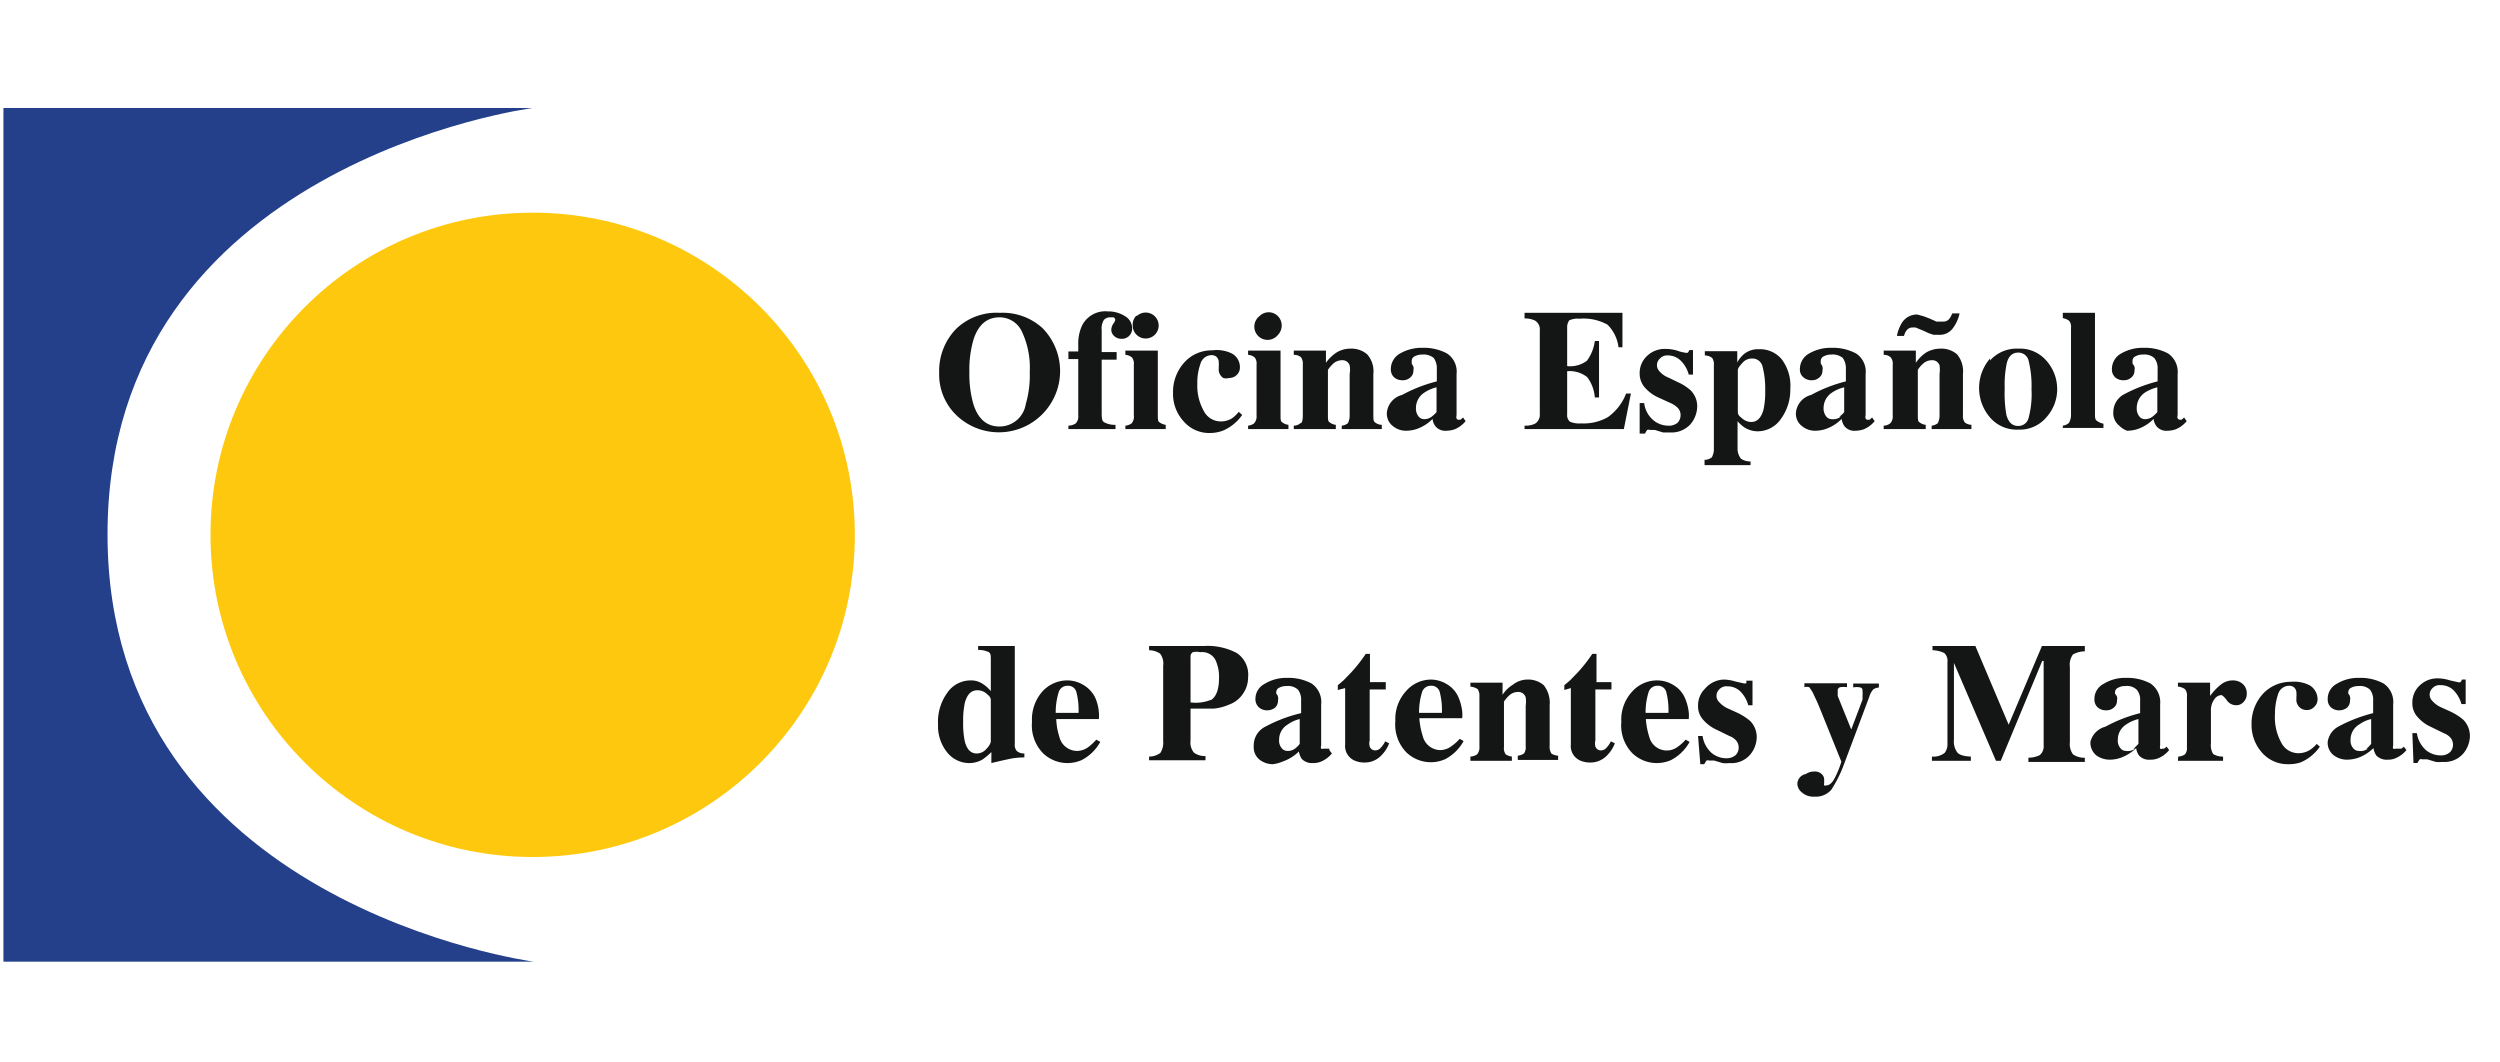 <?xml version="1.0" encoding="UTF-8" standalone="no"?>
<svg
   id="Capa_1"
   data-name="Capa 1"
   viewBox="0 0 718.786 372.075"
   version="1.1"
   sodipodi:docname="ES.svg"
   width="800"
   height="340"
   inkscape:version="1.1.2 (0a00cf5339, 2022-02-04)"
   xmlns:inkscape="http://www.inkscape.org/namespaces/inkscape"
   xmlns:sodipodi="http://sodipodi.sourceforge.net/DTD/sodipodi-0.dtd"
   xmlns="http://www.w3.org/2000/svg"
   xmlns:svg="http://www.w3.org/2000/svg"
   xmlns:rdf="http://www.w3.org/1999/02/22-rdf-syntax-ns#"
   xmlns:cc="http://creativecommons.org/ns#"
   xmlns:dc="http://purl.org/dc/elements/1.1/">
  <sodipodi:namedview
     pagecolor="#ffffff"
     bordercolor="#666666"
     borderopacity="1"
     objecttolerance="10"
     gridtolerance="10"
     guidetolerance="10"
     inkscape:pageopacity="0"
     inkscape:pageshadow="2"
     inkscape:window-width="1920"
     inkscape:window-height="1052"
     id="namedview73"
     showgrid="false"
     inkscape:zoom="1.0881924"
     inkscape:cx="-300.95781"
     inkscape:cy="246.73946"
     inkscape:window-x="1920"
     inkscape:window-y="0"
     inkscape:window-maximized="1"
     inkscape:current-layer="Capa_1"
     inkscape:pagecheckerboard="0" />
  <defs
     id="defs4">
    <style
       id="style2">.cls-1{fill:#141515;}.cls-2{fill:#fec80f;}.cls-3{fill:#24408b;}</style>
  </defs>
  <path
     class="cls-1"
     d="m 286.707,114.881 a 21.446,21.446 0 1 1 -30.527,30.131 19.758,19.758 0 0 1 -5.631,-14.424 21.141,21.141 0 0 1 5.927,-15.411 20.351,20.351 0 0 1 15.313,-5.631 20.647,20.647 0 0 1 14.917,5.335 z m -5.829,26.575 a 35.367,35.367 0 0 0 1.383,-11.163 29.637,29.637 0 0 0 -2.865,-14.424 8.595,8.595 0 0 0 -7.706,-4.742 q -6.718,0 -9.188,8.002 a 38.035,38.035 0 0 0 -1.383,11.163 38.529,38.529 0 0 0 1.383,11.163 c 1.679,5.335 4.742,7.903 9.188,7.903 a 9.286,9.286 0 0 0 9.188,-7.903 z"
     id="path6"
     inkscape:connector-curvature="0"
     style="fill:#141515;stroke-width:9.879" />
  <path
     class="cls-1"
     d="m 295.796,149.063 a 4.94,4.94 0 0 0 2.569,-0.79 3.458,3.458 0 0 0 0.889,-2.766 v -19.758 h -3.458 v -2.667 h 3.458 v -2.173 a 15.313,15.313 0 0 1 1.284,-6.817 9.089,9.089 0 0 1 9.089,-5.038 10.768,10.768 0 0 1 6.026,1.679 4.94,4.94 0 0 1 2.47,4.248 3.556,3.556 0 0 1 -3.853,3.655 3.556,3.556 0 0 1 -2.371,-0.889 3.063,3.063 0 0 1 -1.087,-2.272 4.347,4.347 0 0 1 0.692,-2.075 3.952,3.952 0 0 0 0.692,-1.284 0.988,0.988 0 0 0 -0.593,-0.988 h -1.087 a 2.964,2.964 0 0 0 -2.272,0.889 5.631,5.631 0 0 0 -0.79,3.556 v 7.706 h 5.236 v 2.667 h -5.236 v 18.178 c 0,2.075 0,3.26 0.889,3.754 a 7.607,7.607 0 0 0 3.952,0.889 v 1.482 h -16.498 z"
     id="path8"
     inkscape:connector-curvature="0"
     style="fill:#141515;stroke-width:9.879" />
  <path
     class="cls-1"
     d="m 315.751,149.063 a 4.544,4.544 0 0 0 2.173,-0.79 3.556,3.556 0 0 0 0.79,-2.766 v -17.782 a 3.556,3.556 0 0 0 -0.593,-2.47 3.754,3.754 0 0 0 -2.371,-0.988 v -1.482 h 11.361 v 22.623 c 0,1.284 0,2.173 0.593,2.47 a 4.446,4.446 0 0 0 2.173,0.889 v 1.482 h -14.127 z m 3.952,-38.331 a 4.544,4.544 0 1 1 -1.383,3.26 4.446,4.446 0 0 1 1.383,-3.556 z"
     id="path10"
     inkscape:connector-curvature="0"
     style="fill:#141515;stroke-width:9.879" />
  <path
     class="cls-1"
     d="m 353.193,123.871 a 5.434,5.434 0 0 1 2.667,4.742 3.556,3.556 0 0 1 -1.087,2.667 3.754,3.754 0 0 1 -2.766,1.087 3.458,3.458 0 0 1 -1.976,0 3.556,3.556 0 0 1 -1.581,-3.359 v -0.79 a 3.655,3.655 0 0 0 0,-1.087 2.667,2.667 0 0 0 -0.79,-2.173 2.667,2.667 0 0 0 -1.679,-0.593 4.149,4.149 0 0 0 -3.952,3.063 19.758,19.758 0 0 0 -1.087,7.014 17.98,17.98 0 0 0 2.173,9.286 6.718,6.718 0 0 0 5.927,3.853 7.508,7.508 0 0 0 4.05,-1.087 11.954,11.954 0 0 0 2.371,-2.272 l 1.185,1.087 a 15.609,15.609 0 0 1 -6.817,5.532 13.139,13.139 0 0 1 -4.446,0.79 11.756,11.756 0 0 1 -9.286,-4.149 14.127,14.127 0 0 1 -3.655,-9.879 15.313,15.313 0 0 1 3.853,-10.571 12.843,12.843 0 0 1 9.879,-4.347 11.954,11.954 0 0 1 7.014,1.186 z"
     id="path12"
     inkscape:connector-curvature="0"
     style="fill:#141515;stroke-width:9.879" />
  <path
     class="cls-1"
     d="m 358.726,149.063 a 4.149,4.149 0 0 0 2.075,-0.79 3.556,3.556 0 0 0 0.889,-2.766 v -17.782 a 3.556,3.556 0 0 0 -0.593,-2.47 3.754,3.754 0 0 0 -2.371,-0.988 v -1.482 h 11.361 v 22.623 c 0,1.284 0,2.173 0.593,2.47 a 4.05,4.05 0 0 0 2.173,0.889 v 1.482 h -14.127 z m 3.952,-38.331 a 4.544,4.544 0 0 1 6.52,0 4.742,4.742 0 0 1 0,6.52 4.643,4.643 0 1 1 -6.52,-6.52 z"
     id="path14"
     inkscape:connector-curvature="0"
     style="fill:#141515;stroke-width:9.879" />
  <path
     class="cls-1"
     d="m 412.666,138.295 a 51.569,51.569 0 0 1 12.151,-4.742 v -4.248 a 6.323,6.323 0 0 0 -1.087,-3.952 5.532,5.532 0 0 0 -4.05,-1.185 5.236,5.236 0 0 0 -2.569,0.593 1.778,1.778 0 0 0 -1.087,1.482 c 0,0 0,0 0,0.593 v 0.494 0 l 0.593,1.087 a 2.766,2.766 0 0 1 0,1.284 3.063,3.063 0 0 1 -1.186,2.569 3.853,3.853 0 0 1 -2.569,0.889 4.446,4.446 0 0 1 -2.964,-0.988 3.754,3.754 0 0 1 -1.185,-2.964 6.224,6.224 0 0 1 3.26,-5.434 15.115,15.115 0 0 1 7.903,-1.976 17.19,17.19 0 0 1 8.496,1.976 7.607,7.607 0 0 1 3.359,7.212 v 14.424 a 1.778,1.778 0 0 0 0,1.087 c 0,0 0,0.494 0.79,0.494 h 0.593 l 0.889,-0.79 0.889,1.284 a 9.879,9.879 0 0 1 -3.853,2.865 9.188,9.188 0 0 1 -2.865,0.494 4.446,4.446 0 0 1 -3.853,-1.581 4.841,4.841 0 0 1 -0.988,-2.569 14.325,14.325 0 0 1 -5.631,3.556 11.756,11.756 0 0 1 -3.655,0.593 7.113,7.113 0 0 1 -4.544,-1.581 5.434,5.434 0 0 1 -2.173,-4.841 7.113,7.113 0 0 1 5.335,-6.125 z m 10.373,7.607 a 11.46,11.46 0 0 0 1.679,-1.581 v -8.694 a 13.139,13.139 0 0 0 -4.149,1.778 6.421,6.421 0 0 0 -3.063,5.434 4.446,4.446 0 0 0 0.889,2.964 2.47,2.47 0 0 0 1.976,0.988 4.347,4.347 0 0 0 2.667,-0.889 z"
     id="path16"
     inkscape:connector-curvature="0"
     style="fill:#141515;stroke-width:9.879" />
  <path
     class="cls-1"
     d="m 455.541,150.248 v -1.185 a 7.607,7.607 0 0 0 3.655,-0.692 3.655,3.655 0 0 0 1.679,-3.458 v -29.242 a 3.556,3.556 0 0 0 -1.778,-3.458 8.101,8.101 0 0 0 -3.556,-0.692 v -1.976 h 34.281 v 12.053 h -1.383 a 13.436,13.436 0 0 0 -3.853,-7.903 17.288,17.288 0 0 0 -9.879,-2.075 6.619,6.619 0 0 0 -3.556,0.593 c 0,0 -0.692,1.087 -0.692,2.173 v 13.831 a 9.879,9.879 0 0 0 6.915,-1.877 14.819,14.819 0 0 0 2.766,-6.915 h 1.482 v 19.758 h -1.482 a 13.337,13.337 0 0 0 -2.667,-7.113 9.879,9.879 0 0 0 -7.014,-2.075 v 15.115 a 2.964,2.964 0 0 0 0.988,2.569 8.496,8.496 0 0 0 3.952,0.593 17.19,17.19 0 0 0 9.286,-2.173 18.079,18.079 0 0 0 6.421,-8.298 h 1.679 l -2.47,12.448 z"
     id="path18"
     inkscape:connector-curvature="0"
     style="fill:#141515;stroke-width:9.879" />
  <path
     class="cls-1"
     d="m 495.848,141.16 h 1.581 a 9.286,9.286 0 0 0 3.26,6.026 8.2,8.2 0 0 0 5.038,1.877 4.742,4.742 0 0 0 3.359,-0.988 3.754,3.754 0 0 0 1.087,-2.766 3.556,3.556 0 0 0 -1.186,-2.667 8.2,8.2 0 0 0 -2.075,-1.383 l -4.544,-2.075 a 13.732,13.732 0 0 1 -4.94,-3.754 7.409,7.409 0 0 1 -1.581,-4.742 8.101,8.101 0 0 1 2.47,-5.927 8.891,8.891 0 0 1 6.718,-2.569 14.226,14.226 0 0 1 3.952,0.593 12.349,12.349 0 0 0 2.667,0.692 1.581,1.581 0 0 0 1.087,0 3.556,3.556 0 0 0 0.494,-0.889 h 1.284 v 8.595 h -1.482 a 10.571,10.571 0 0 0 -2.766,-4.841 6.421,6.421 0 0 0 -4.446,-1.877 3.458,3.458 0 0 0 -2.964,1.186 3.063,3.063 0 0 0 0,4.446 7.805,7.805 0 0 0 3.161,2.173 l 3.26,1.581 a 17.288,17.288 0 0 1 4.446,2.865 7.903,7.903 0 0 1 2.272,5.73 9.879,9.879 0 0 1 -2.371,6.125 8.99,8.99 0 0 1 -7.212,2.865 h -2.371 l -2.964,-0.889 h -1.087 -0.593 v 0 a 1.185,1.185 0 0 0 -0.889,0 5.927,5.927 0 0 0 -0.79,1.284 h -1.877 z"
     id="path20"
     inkscape:connector-curvature="0"
     style="fill:#141515;stroke-width:9.879" />
  <path
     class="cls-1"
     d="m 518.57,161.017 a 3.952,3.952 0 0 0 2.569,-0.889 c 0,0 0.692,-1.284 0.692,-2.569 v -29.637 a 3.853,3.853 0 0 0 -0.593,-2.569 4.544,4.544 0 0 0 -2.569,-0.889 v -1.482 h 11.361 v 3.952 a 9.879,9.879 0 0 1 2.371,-2.964 7.903,7.903 0 0 1 5.335,-1.679 9.879,9.879 0 0 1 7.805,3.458 15.411,15.411 0 0 1 3.063,10.472 17.288,17.288 0 0 1 -3.359,10.571 9.879,9.879 0 0 1 -8.101,4.248 8.792,8.792 0 0 1 -4.643,-1.383 11.855,11.855 0 0 1 -2.371,-2.173 v 9.879 a 5.631,5.631 0 0 0 1.186,3.26 5.927,5.927 0 0 0 3.359,0.988 v 1.284 h -16.103 z m 20.647,-17.585 a 28.847,28.847 0 0 0 0.593,-6.718 30.428,30.428 0 0 0 -0.889,-8.2 3.655,3.655 0 0 0 -3.754,-2.964 4.347,4.347 0 0 0 -3.458,1.679 q -1.482,1.581 -1.482,2.371 v 14.522 c 0,0.593 0,1.284 1.383,2.272 a 4.841,4.841 0 0 0 3.26,1.383 c 2.173,0 3.556,-1.482 4.347,-4.347 z"
     id="path22"
     inkscape:connector-curvature="0"
     style="fill:#141515;stroke-width:9.879" />
  <path
     class="cls-1"
     d="m 555.913,138.295 a 51.569,51.569 0 0 1 12.151,-4.742 v -4.248 a 6.323,6.323 0 0 0 -1.087,-3.952 5.532,5.532 0 0 0 -4.05,-1.185 5.236,5.236 0 0 0 -2.569,0.593 1.778,1.778 0 0 0 -1.087,1.482 1.383,1.383 0 0 0 0,0.593 c 0,0 0,0 0,0.494 v 0 a 3.853,3.853 0 0 1 0.593,1.087 2.766,2.766 0 0 1 0,1.284 3.063,3.063 0 0 1 -1.186,2.569 3.853,3.853 0 0 1 -2.569,0.889 4.248,4.248 0 0 1 -2.865,-0.988 3.458,3.458 0 0 1 -1.284,-2.964 6.224,6.224 0 0 1 3.26,-5.434 15.115,15.115 0 0 1 7.903,-1.976 17.19,17.19 0 0 1 8.496,1.976 7.607,7.607 0 0 1 3.359,7.212 v 14.424 a 1.778,1.778 0 0 0 0,1.087 c 0,0 0,0.494 0.79,0.494 h 0.593 l 0.889,-0.79 0.889,1.284 a 9.879,9.879 0 0 1 -3.853,2.865 9.188,9.188 0 0 1 -2.865,0.494 4.446,4.446 0 0 1 -3.853,-1.581 5.73,5.73 0 0 1 -0.988,-2.569 14.325,14.325 0 0 1 -5.631,3.556 11.756,11.756 0 0 1 -3.655,0.593 7.113,7.113 0 0 1 -4.544,-1.581 5.434,5.434 0 0 1 -2.173,-4.841 7.113,7.113 0 0 1 5.335,-6.125 z m 9.879,7.607 a 8.002,8.002 0 0 0 1.679,-1.581 v -8.694 a 13.139,13.139 0 0 0 -4.149,1.778 6.421,6.421 0 0 0 -3.063,5.434 4.446,4.446 0 0 0 0.889,2.964 2.47,2.47 0 0 0 1.976,0.988 4.347,4.347 0 0 0 3.161,-0.889 z"
     id="path24"
     inkscape:connector-curvature="0"
     style="fill:#141515;stroke-width:9.879" />
  <path
     class="cls-1"
     d="m 581.302,149.063 a 3.754,3.754 0 0 0 2.371,-0.889 3.556,3.556 0 0 0 0.79,-2.667 v -17.782 a 3.458,3.458 0 0 0 -0.692,-2.569 3.458,3.458 0 0 0 -2.47,-0.889 v -1.482 h 11.262 v 4.248 a 13.534,13.534 0 0 1 3.556,-3.556 9.879,9.879 0 0 1 4.94,-1.383 8.397,8.397 0 0 1 5.927,1.976 9.286,9.286 0 0 1 2.075,6.915 v 14.424 a 3.655,3.655 0 0 0 0.692,2.569 4.05,4.05 0 0 0 2.272,0.79 v 1.482 h -13.93 v -1.185 a 4.05,4.05 0 0 0 2.173,-0.889 c 0,0 0.593,-1.186 0.593,-2.47 v -14.72 a 10.966,10.966 0 0 0 0,-3.063 2.667,2.667 0 0 0 -2.766,-1.778 4.544,4.544 0 0 0 -2.865,1.087 9.879,9.879 0 0 0 -1.976,2.272 v 15.905 c 0,1.284 0,2.173 0.593,2.47 a 4.05,4.05 0 0 0 2.173,0.889 v 1.482 h -14.72 z m -206.573,0 a 3.754,3.754 0 0 0 2.371,-0.889 c 0.593,0 0.79,-1.383 0.79,-2.667 v -17.782 a 4.05,4.05 0 0 0 -0.593,-2.569 3.655,3.655 0 0 0 -2.569,-0.889 v -1.482 h 11.262 v 4.248 a 13.93,13.93 0 0 1 3.655,-3.556 9.188,9.188 0 0 1 4.841,-1.383 8.397,8.397 0 0 1 5.927,1.976 8.891,8.891 0 0 1 2.173,6.915 v 14.424 c 0,1.383 0,2.173 0.692,2.569 a 3.754,3.754 0 0 0 2.272,0.79 v 1.482 h -14.028 v -1.185 a 4.05,4.05 0 0 0 2.173,-0.889 c 0,0 0.593,-1.186 0.593,-2.47 v -14.72 a 8.2,8.2 0 0 0 0,-3.063 2.667,2.667 0 0 0 -2.766,-1.778 4.742,4.742 0 0 0 -2.865,1.087 13.534,13.534 0 0 0 -1.976,2.272 v 15.905 c 0,1.284 0,2.173 0.593,2.47 a 4.05,4.05 0 0 0 2.173,0.889 v 1.482 h -14.72 z m 220.502,-38.331 2.075,0.79 2.47,1.087 h 1.185 1.185 a 2.569,2.569 0 0 0 2.075,-0.889 6.619,6.619 0 0 0 1.087,-1.976 h 2.569 a 13.337,13.337 0 0 1 -2.371,5.236 5.73,5.73 0 0 1 -4.841,2.272 h -1.877 l -1.778,-0.593 -1.679,-0.79 -2.865,-1.185 h -0.988 a 2.569,2.569 0 0 0 -2.272,1.185 5.038,5.038 0 0 0 -0.79,1.778 h -2.47 a 12.942,12.942 0 0 1 1.581,-4.347 6.224,6.224 0 0 1 5.532,-3.161 z"
     id="path26"
     inkscape:connector-curvature="0"
     style="fill:#141515;stroke-width:9.879" />
  <path
     class="cls-1"
     d="m 618.547,126.242 a 12.448,12.448 0 0 1 9.879,-4.149 12.151,12.151 0 0 1 9.879,4.248 14.917,14.917 0 0 1 3.754,9.879 14.621,14.621 0 0 1 -3.754,9.879 12.151,12.151 0 0 1 -9.879,4.347 12.25,12.25 0 0 1 -9.879,-4.248 15.807,15.807 0 0 1 0,-20.647 z m 5.73,19.067 c 0.692,2.569 2.075,3.853 4.05,3.853 a 3.655,3.655 0 0 0 3.754,-2.964 31.91,31.91 0 0 0 0.988,-9.879 36.454,36.454 0 0 0 -0.988,-9.879 3.655,3.655 0 0 0 -3.655,-2.964 c -2.075,0 -3.458,1.284 -4.05,3.853 a 36.849,36.849 0 0 0 -0.692,8.792 43.172,43.172 0 0 0 0.593,9.188 z"
     id="path28"
     inkscape:connector-curvature="0"
     style="fill:#141515;stroke-width:9.879" />
  <path
     class="cls-1"
     d="m 644.035,149.063 a 4.05,4.05 0 0 0 2.173,-0.988 c 0,0 0.692,-1.284 0.692,-2.569 v -30.625 a 3.556,3.556 0 0 0 -0.593,-2.47 4.446,4.446 0 0 0 -2.272,-0.988 v -1.877 h 11.262 v 35.268 c 0,1.284 0,2.173 0.692,2.569 a 5.434,5.434 0 0 0 2.272,0.988 v 1.482 H 644.035 Z"
     id="path30"
     inkscape:connector-curvature="0"
     style="fill:#141515;stroke-width:9.879" />
  <path
     class="cls-1"
     d="m 665.077,138.295 a 51.569,51.569 0 0 1 12.151,-4.742 v -4.248 a 5.73,5.73 0 0 0 -1.185,-3.952 5.236,5.236 0 0 0 -3.952,-1.185 4.94,4.94 0 0 0 -2.569,0.593 1.778,1.778 0 0 0 -1.087,1.482 c 0,0 0,0 0,0.593 v 0.494 0 a 4.05,4.05 0 0 1 0.692,1.087 2.766,2.766 0 0 1 0,1.284 3.063,3.063 0 0 1 -1.186,2.569 3.853,3.853 0 0 1 -2.569,0.889 4.347,4.347 0 0 1 -2.964,-0.988 3.754,3.754 0 0 1 -1.185,-2.964 6.224,6.224 0 0 1 3.26,-5.434 15.115,15.115 0 0 1 7.903,-1.976 17.19,17.19 0 0 1 8.496,1.976 7.805,7.805 0 0 1 3.359,7.212 v 14.424 a 1.778,1.778 0 0 0 0,1.087 0.988,0.988 0 0 0 0.79,0.494 h 0.593 l 0.889,-0.79 0.889,1.284 a 9.879,9.879 0 0 1 -3.853,2.865 9.188,9.188 0 0 1 -2.865,0.494 4.446,4.446 0 0 1 -3.853,-1.581 4.841,4.841 0 0 1 -0.988,-2.569 14.325,14.325 0 0 1 -5.631,3.556 11.756,11.756 0 0 1 -3.655,0.593 7.508,7.508 0 0 1 -2.766,-1.778 5.631,5.631 0 0 1 -2.075,-4.841 7.113,7.113 0 0 1 3.359,-5.927 z m 10.373,7.607 a 11.46,11.46 0 0 0 1.679,-1.581 v -8.694 a 14.819,14.819 0 0 0 -4.248,1.778 6.52,6.52 0 0 0 -2.964,5.434 4.446,4.446 0 0 0 0.889,2.964 2.47,2.47 0 0 0 1.976,0.988 4.347,4.347 0 0 0 2.667,-0.889 z"
     id="path32"
     inkscape:connector-curvature="0"
     style="fill:#141515;stroke-width:9.879" />
  <path
     class="cls-1"
     d="m 253.513,242.421 a 9.879,9.879 0 0 1 8.101,-4.149 7.311,7.311 0 0 1 4.149,1.185 12.448,12.448 0 0 1 2.865,2.569 v -10.966 c 0,-1.482 0,-2.371 -0.889,-2.766 a 8.101,8.101 0 0 0 -3.556,-0.692 v -1.383 h 12.843 v 34.281 a 3.26,3.26 0 0 0 0.692,2.47 3.754,3.754 0 0 0 2.667,0.889 v 1.383 c -3.359,0 -5.434,0.593 -6.421,0.79 -0.988,0.198 -2.667,0.593 -5.137,1.185 v -3.853 a 21.043,21.043 0 0 1 -3.063,2.569 8.99,8.99 0 0 1 -4.742,1.284 9.879,9.879 0 0 1 -7.607,-3.655 14.621,14.621 0 0 1 -3.26,-9.879 17.288,17.288 0 0 1 3.359,-11.262 z m 13.633,19.758 a 5.631,5.631 0 0 0 1.482,-2.371 v -14.522 c 0,-0.494 0,-1.185 -1.284,-2.173 a 4.742,4.742 0 0 0 -3.458,-1.383 c -2.173,0 -3.556,1.482 -4.347,4.347 a 29.637,29.637 0 0 0 -0.593,6.718 30.23,30.23 0 0 0 0.593,6.915 q 1.087,4.149 4.149,4.149 a 4.446,4.446 0 0 0 3.458,-1.679 z"
     id="path34"
     inkscape:connector-curvature="0"
     style="fill:#141515;stroke-width:9.879" />
  <path
     class="cls-1"
     d="m 286.707,242.124 a 11.855,11.855 0 0 1 8.792,-3.853 10.867,10.867 0 0 1 5.532,1.581 10.472,10.472 0 0 1 4.05,4.248 15.016,15.016 0 0 1 1.383,5.335 12.349,12.349 0 0 1 0,2.371 h -14.917 a 22.623,22.623 0 0 0 1.087,6.224 6.421,6.421 0 0 0 6.224,4.94 6.817,6.817 0 0 0 3.952,-1.383 19.758,19.758 0 0 0 2.766,-2.569 l 1.383,0.79 a 15.708,15.708 0 0 1 -6.421,6.323 12.349,12.349 0 0 1 -13.633,-2.371 13.93,13.93 0 0 1 -3.853,-10.966 14.819,14.819 0 0 1 3.655,-10.669 z m 12.645,7.508 a 25.093,25.093 0 0 0 -0.79,-7.409 2.964,2.964 0 0 0 -3.063,-2.075 3.161,3.161 0 0 0 -3.161,2.47 23.611,23.611 0 0 0 -0.988,7.014 z"
     id="path36"
     inkscape:connector-curvature="0"
     style="fill:#141515;stroke-width:9.879" />
  <path
     class="cls-1"
     d="m 324.05,264.945 a 6.52,6.52 0 0 0 3.952,-1.284 6.619,6.619 0 0 0 0.988,-4.149 v -26.377 a 5.73,5.73 0 0 0 -1.087,-4.248 7.014,7.014 0 0 0 -3.853,-1.185 v -1.482 h 19.165 a 21.833,21.833 0 0 1 11.559,2.47 9.089,9.089 0 0 1 3.952,8.496 9.879,9.879 0 0 1 -1.581,5.434 9.879,9.879 0 0 1 -5.137,4.149 17.782,17.782 0 0 1 -5.335,1.383 h -8.101 v 11.163 a 5.631,5.631 0 0 0 1.185,4.248 6.323,6.323 0 0 0 4.05,1.186 v 1.482 h -19.758 z m 21.635,-19.758 c 1.877,-1.185 2.865,-3.754 2.865,-7.805 a 13.831,13.831 0 0 0 -1.383,-6.52 5.335,5.335 0 0 0 -5.236,-2.47 5.532,5.532 0 0 0 -2.569,0 1.778,1.778 0 0 0 -0.79,1.679 v 15.905 a 14.325,14.325 0 0 0 7.113,-0.889 z"
     id="path38"
     inkscape:connector-curvature="0"
     style="fill:#141515;stroke-width:9.879" />
  <path
     class="cls-1"
     d="m 364.752,254.473 a 51.569,51.569 0 0 1 12.546,-4.742 v -4.347 a 5.829,5.829 0 0 0 -1.087,-3.853 5.038,5.038 0 0 0 -3.952,-1.284 5.335,5.335 0 0 0 -2.667,0.593 1.679,1.679 0 0 0 -0.988,1.482 1.284,1.284 0 0 0 0,0.593 c 0,0 0,0 0,0 v 0 a 2.371,2.371 0 0 1 0.593,1.087 2.766,2.766 0 0 1 0,1.284 3.26,3.26 0 0 1 -1.087,2.569 4.347,4.347 0 0 1 -2.667,0.889 4.248,4.248 0 0 1 -2.865,-0.988 3.754,3.754 0 0 1 -1.284,-2.865 5.927,5.927 0 0 1 3.26,-5.434 14.522,14.522 0 0 1 7.903,-2.075 16.893,16.893 0 0 1 8.496,1.976 7.805,7.805 0 0 1 3.359,7.311 v 14.424 a 1.482,1.482 0 0 0 0,1.087 0.79,0.79 0 0 0 0.692,0 h 2.173 v 0.494 l 0.889,1.186 a 9.879,9.879 0 0 1 -3.853,2.865 7.014,7.014 0 0 1 -2.865,0.494 4.94,4.94 0 0 1 -3.853,-1.482 7.014,7.014 0 0 1 -0.988,-2.569 14.917,14.917 0 0 1 -5.532,3.458 12.942,12.942 0 0 1 -3.556,0.988 7.607,7.607 0 0 1 -4.544,-1.482 5.532,5.532 0 0 1 -2.173,-4.841 7.311,7.311 0 0 1 4.05,-6.817 z m 10.373,7.706 a 8.891,8.891 0 0 0 1.679,-1.679 v -8.694 a 11.361,11.361 0 0 0 -4.149,1.877 6.125,6.125 0 0 0 -3.063,5.335 4.05,4.05 0 0 0 0.889,2.964 2.569,2.569 0 0 0 1.976,0.988 4.248,4.248 0 0 0 2.667,-0.79 z"
     id="path40"
     inkscape:connector-curvature="0"
     style="fill:#141515;stroke-width:9.879" />
  <path
     class="cls-1"
     d="m 390.141,241.63 v -1.679 l 1.976,-1.679 2.865,-2.964 a 51.668,51.668 0 0 0 4.94,-6.323 h 1.482 v 9.879 h 5.532 v 2.569 h -5.631 v 17.881 a 4.05,4.05 0 0 0 0,2.075 1.976,1.976 0 0 0 1.877,1.383 2.47,2.47 0 0 0 1.976,-0.889 8.99,8.99 0 0 0 1.581,-2.272 l 1.383,0.692 a 11.756,11.756 0 0 1 -2.47,3.952 8.002,8.002 0 0 1 -6.224,2.766 8.298,8.298 0 0 1 -3.655,-0.79 5.532,5.532 0 0 1 -3.063,-5.532 v -19.758 z"
     id="path42"
     inkscape:connector-curvature="0"
     style="fill:#141515;stroke-width:9.879" />
  <path
     class="cls-1"
     d="m 413.95,242.124 a 11.657,11.657 0 0 1 8.792,-4.149 10.867,10.867 0 0 1 5.532,1.581 9.879,9.879 0 0 1 3.952,4.248 17.19,17.19 0 0 1 1.482,5.335 12.349,12.349 0 0 1 0,2.371 h -15.016 a 26.772,26.772 0 0 0 1.185,6.224 6.421,6.421 0 0 0 6.125,4.94 6.619,6.619 0 0 0 3.952,-1.383 15.313,15.313 0 0 0 2.865,-2.569 l 1.383,0.79 a 15.708,15.708 0 0 1 -6.421,6.323 12.349,12.349 0 0 1 -13.633,-2.371 13.93,13.93 0 0 1 -3.853,-10.966 14.424,14.424 0 0 1 3.655,-10.373 z m 12.645,7.508 a 25.093,25.093 0 0 0 -0.79,-7.409 2.964,2.964 0 0 0 -3.063,-2.075 3.161,3.161 0 0 0 -3.161,2.47 23.611,23.611 0 0 0 -0.988,7.014 z"
     id="path44"
     inkscape:connector-curvature="0"
     style="fill:#141515;stroke-width:9.879" />
  <path
     class="cls-1"
     d="m 436.573,264.945 a 4.446,4.446 0 0 0 2.371,-0.79 3.853,3.853 0 0 0 0.79,-2.766 v -17.486 a 4.248,4.248 0 0 0 -0.593,-2.569 5.434,5.434 0 0 0 -2.569,-0.889 v -1.383 h 11.262 v 4.248 a 11.46,11.46 0 0 1 3.655,-3.557 8.298,8.298 0 0 1 4.841,-1.778 8.397,8.397 0 0 1 5.927,1.976 9.879,9.879 0 0 1 2.075,7.014 v 14.325 a 3.952,3.952 0 0 0 0.692,2.667 5.631,5.631 0 0 0 2.272,0.692 v 1.482 h -14.127 v -1.482 a 5.236,5.236 0 0 0 2.173,-0.79 3.754,3.754 0 0 0 0.593,-2.569 v -14.127 a 9.879,9.879 0 0 0 0,-2.964 2.667,2.667 0 0 0 -2.766,-1.877 4.544,4.544 0 0 0 -2.865,1.087 12.942,12.942 0 0 0 -1.976,2.272 v 15.905 a 3.754,3.754 0 0 0 0.593,2.569 5.236,5.236 0 0 0 2.173,0.79 v 1.482 h -14.522 z"
     id="path46"
     inkscape:connector-curvature="0"
     style="fill:#141515;stroke-width:9.879" />
  <path
     class="cls-1"
     d="m 469.471,241.63 v -1.679 l 1.976,-1.679 2.865,-2.964 a 51.668,51.668 0 0 0 4.94,-6.323 h 1.482 v 9.879 h 5.236 v 2.569 h -5.631 v 17.881 a 4.05,4.05 0 0 0 0,2.075 1.976,1.976 0 0 0 1.877,1.383 2.47,2.47 0 0 0 1.976,-0.889 8.99,8.99 0 0 0 1.581,-2.272 l 1.383,0.692 a 11.756,11.756 0 0 1 -2.47,3.952 8.002,8.002 0 0 1 -6.224,2.766 8.298,8.298 0 0 1 -3.655,-0.79 5.532,5.532 0 0 1 -3.063,-5.532 v -19.758 z"
     id="path48"
     inkscape:connector-curvature="0"
     style="fill:#141515;stroke-width:9.879" />
  <path
     class="cls-1"
     d="m 493.279,242.124 a 11.657,11.657 0 0 1 8.792,-3.853 10.867,10.867 0 0 1 5.532,1.581 9.879,9.879 0 0 1 3.952,4.248 17.19,17.19 0 0 1 1.482,5.335 12.349,12.349 0 0 1 0,2.371 h -15.016 a 26.772,26.772 0 0 0 1.186,6.224 6.323,6.323 0 0 0 9.879,3.557 15.313,15.313 0 0 0 2.865,-2.569 l 1.383,0.79 a 15.708,15.708 0 0 1 -6.421,6.323 12.349,12.349 0 0 1 -13.633,-2.371 13.93,13.93 0 0 1 -3.853,-10.966 14.424,14.424 0 0 1 3.853,-10.669 z m 12.645,7.508 a 25.093,25.093 0 0 0 -0.79,-7.409 2.964,2.964 0 0 0 -3.063,-2.075 3.161,3.161 0 0 0 -3.161,2.47 23.611,23.611 0 0 0 -0.988,7.014 z"
     id="path50"
     inkscape:connector-curvature="0"
     style="fill:#141515;stroke-width:9.879" />
  <path
     class="cls-1"
     d="m 516.298,257.733 h 1.581 a 9.879,9.879 0 0 0 3.26,6.026 8.2,8.2 0 0 0 4.94,1.778 4.94,4.94 0 0 0 3.359,-1.087 3.655,3.655 0 0 0 1.087,-2.667 3.754,3.754 0 0 0 -1.185,-2.766 6.224,6.224 0 0 0 -2.075,-1.284 l -4.446,-2.173 a 13.732,13.732 0 0 1 -4.94,-3.754 7.014,7.014 0 0 1 -1.581,-4.742 8.101,8.101 0 0 1 2.47,-5.927 8.891,8.891 0 0 1 6.718,-3.161 15.115,15.115 0 0 1 3.952,0.692 l 2.667,0.593 a 1.778,1.778 0 0 0 1.087,0 3.556,3.556 0 0 0 0,-0.889 h 2.173 v 8.595 h -1.482 a 11.163,11.163 0 0 0 -2.766,-4.841 6.421,6.421 0 0 0 -4.544,-1.778 3.359,3.359 0 0 0 -2.865,1.087 3.063,3.063 0 0 0 0,4.446 8.891,8.891 0 0 0 3.161,2.272 l 3.26,1.482 a 20.351,20.351 0 0 1 4.446,2.865 8.101,8.101 0 0 1 2.272,5.73 9.879,9.879 0 0 1 -2.371,6.125 8.694,8.694 0 0 1 -7.212,2.865 9.879,9.879 0 0 1 -2.371,0 l -2.964,-0.889 h -1.087 -0.692 v 0 a 1.185,1.185 0 0 0 -0.889,0 10.373,10.373 0 0 0 -0.79,1.284 h -1.383 z"
     id="path52"
     inkscape:connector-curvature="0"
     style="fill:#141515;stroke-width:9.879" />
  <path
     class="cls-1"
     d="m 554.036,271.07 a 4.841,4.841 0 0 1 2.964,-0.889 3.359,3.359 0 0 1 2.47,0.79 2.569,2.569 0 0 1 0.988,1.976 v 1.383 a 1.087,1.087 0 0 0 0,0.692 0.988,0.988 0 0 0 0.79,0 c 0.988,0 1.976,-0.79 2.865,-2.47 a 32.996,32.996 0 0 0 2.371,-5.829 l -7.014,-17.387 q -0.79,-1.976 -1.482,-3.556 l -1.482,-3.161 a 13.633,13.633 0 0 0 -1.284,-1.976 3.063,3.063 0 0 0 -1.679,0 v -1.383 h 14.917 v 1.383 a 7.706,7.706 0 0 0 -2.371,0 1.185,1.185 0 0 0 -0.889,1.284 4.248,4.248 0 0 1 0,0.494 v 1.284 l 4.742,11.756 v 0 l 3.952,-10.472 c 0,-0.593 0,-1.087 0,-1.581 a 4.446,4.446 0 0 0 0,-1.087 c 0,-0.889 0,-1.383 -0.79,-1.581 a 5.631,5.631 0 0 0 -2.47,0 v -1.383 h 8.99 v 1.383 a 5.236,5.236 0 0 0 -1.877,0.593 6.323,6.323 0 0 0 -1.482,2.667 l -8.891,23.71 a 44.752,44.752 0 0 1 -4.446,8.891 7.212,7.212 0 0 1 -5.927,2.371 5.927,5.927 0 0 1 -4.347,-1.482 3.952,3.952 0 0 1 -1.581,-3.063 3.556,3.556 0 0 1 2.964,-3.359 z"
     id="path54"
     inkscape:connector-curvature="0"
     style="fill:#141515;stroke-width:9.879" />
  <path
     class="cls-1"
     d="m 598.196,264.945 a 6.421,6.421 0 0 0 4.446,-1.284 4.94,4.94 0 0 0 0.988,-3.458 v -28.353 a 3.754,3.754 0 0 0 -1.087,-3.161 10.472,10.472 0 0 0 -4.149,-0.988 v -1.482 h 15.016 l 11.657,27.563 v 0 l 11.657,-27.563 h 15.016 v 1.877 a 8.496,8.496 0 0 0 -4.149,1.087 6.026,6.026 0 0 0 -1.087,4.347 v 26.377 a 6.125,6.125 0 0 0 1.087,4.248 6.718,6.718 0 0 0 4.149,1.185 v 1.482 h -19.758 v -1.482 a 9.286,9.286 0 0 0 3.952,-0.889 4.05,4.05 0 0 0 1.383,-3.557 v -29.44 h -0.494 l -14.522,34.972 h -1.679 l -14.72,-34.281 v 0 26.871 a 6.52,6.52 0 0 0 1.087,4.347 c 0.692,0.988 2.371,1.482 4.841,1.581 v 1.482 h -13.633 z"
     id="path56"
     inkscape:connector-curvature="0"
     style="fill:#141515;stroke-width:9.879" />
  <path
     class="cls-1"
     d="m 658.952,254.473 a 51.569,51.569 0 0 1 12.151,-4.742 v -4.347 a 5.335,5.335 0 0 0 -1.185,-3.853 4.841,4.841 0 0 0 -3.952,-1.284 4.94,4.94 0 0 0 -2.569,0.593 1.778,1.778 0 0 0 -1.087,1.482 c 0,0 0,0 0,0.593 v 0 0 a 4.05,4.05 0 0 1 0.692,1.087 2.766,2.766 0 0 1 0,1.284 3.063,3.063 0 0 1 -1.185,2.569 3.853,3.853 0 0 1 -2.569,0.889 4.347,4.347 0 0 1 -2.964,-0.988 3.655,3.655 0 0 1 -1.186,-2.865 5.927,5.927 0 0 1 3.26,-5.434 14.226,14.226 0 0 1 7.903,-2.075 17.19,17.19 0 0 1 8.496,1.976 8.002,8.002 0 0 1 3.359,7.311 v 14.424 a 1.976,1.976 0 0 0 0,1.087 0.889,0.889 0 0 0 0.79,0 h 0.593 l 0.889,-0.692 0.889,1.185 a 9.879,9.879 0 0 1 -3.853,2.865 7.014,7.014 0 0 1 -2.865,0.494 4.643,4.643 0 0 1 -3.853,-1.482 5.631,5.631 0 0 1 -0.988,-2.569 15.313,15.313 0 0 1 -5.631,3.458 11.756,11.756 0 0 1 -3.655,0.593 8.101,8.101 0 0 1 -4.643,-1.482 5.73,5.73 0 0 1 -2.075,-4.841 7.311,7.311 0 0 1 5.236,-5.236 z m 9.879,7.706 1.679,-1.679 v -8.694 a 12.645,12.645 0 0 0 -4.248,1.877 6.224,6.224 0 0 0 -2.964,5.335 4.05,4.05 0 0 0 0.889,2.964 2.47,2.47 0 0 0 1.976,0.988 4.248,4.248 0 0 0 3.161,-0.79 z"
     id="path58"
     inkscape:connector-curvature="0"
     style="fill:#141515;stroke-width:9.879" />
  <path
     class="cls-1"
     d="m 684.441,264.945 a 4.446,4.446 0 0 0 2.371,-0.79 3.359,3.359 0 0 0 0.692,-2.371 v -17.881 a 3.458,3.458 0 0 0 -0.692,-2.569 4.94,4.94 0 0 0 -2.47,-0.889 v -1.383 h 11.262 v 4.643 a 20.746,20.746 0 0 1 3.754,-3.952 6.619,6.619 0 0 1 4.347,-1.482 5.137,5.137 0 0 1 3.26,1.185 4.248,4.248 0 0 1 1.482,3.458 3.952,3.952 0 0 1 -1.087,2.865 3.359,3.359 0 0 1 -2.667,1.186 3.952,3.952 0 0 1 -3.26,-1.778 c -0.889,-1.185 -1.581,-1.778 -1.976,-1.778 a 3.26,3.26 0 0 0 -2.371,1.482 6.52,6.52 0 0 0 -1.186,4.149 v 11.262 a 5.927,5.927 0 0 0 0.79,3.754 6.421,6.421 0 0 0 3.458,0.889 v 1.482 h -15.807 z"
     id="path60"
     inkscape:connector-curvature="0"
     style="fill:#141515;stroke-width:9.879" />
  <path
     class="cls-1"
     d="m 730.576,240.05 a 5.73,5.73 0 0 1 2.667,4.742 3.556,3.556 0 0 1 -1.087,2.667 3.458,3.458 0 0 1 -2.766,1.185 3.556,3.556 0 0 1 -1.976,-0.593 3.556,3.556 0 0 1 -1.581,-3.359 v -0.79 a 3.655,3.655 0 0 0 0,-1.087 2.569,2.569 0 0 0 -0.79,-2.075 2.47,2.47 0 0 0 -1.679,-0.593 4.05,4.05 0 0 0 -3.952,2.964 21.734,21.734 0 0 0 -1.087,7.014 18.375,18.375 0 0 0 2.173,9.879 6.718,6.718 0 0 0 5.927,3.754 7.508,7.508 0 0 0 4.05,-1.087 10.966,10.966 0 0 0 2.47,-2.173 l 1.087,0.988 a 15.609,15.609 0 0 1 -6.817,5.532 13.139,13.139 0 0 1 -4.149,0.593 11.954,11.954 0 0 1 -9.286,-4.05 14.522,14.522 0 0 1 -3.655,-9.879 15.51,15.51 0 0 1 3.853,-10.571 13.238,13.238 0 0 1 9.879,-4.347 11.954,11.954 0 0 1 6.718,1.284 z"
     id="path62"
     inkscape:connector-curvature="0"
     style="fill:#141515;stroke-width:9.879" />
  <path
     class="cls-1"
     d="m 740.455,254.473 a 53.347,53.347 0 0 1 12.25,-4.742 v -4.347 a 5.829,5.829 0 0 0 -1.087,-3.853 5.038,5.038 0 0 0 -3.952,-1.284 5.335,5.335 0 0 0 -2.667,0.593 1.679,1.679 0 0 0 -0.988,1.482 1.284,1.284 0 0 0 0,0.593 v 0 0 a 2.371,2.371 0 0 1 0.593,1.087 2.766,2.766 0 0 1 0,1.284 3.26,3.26 0 0 1 -1.087,2.569 4.347,4.347 0 0 1 -2.667,0.889 4.248,4.248 0 0 1 -2.865,-0.988 3.655,3.655 0 0 1 -1.186,-2.865 5.927,5.927 0 0 1 3.161,-5.434 14.522,14.522 0 0 1 7.903,-2.075 16.893,16.893 0 0 1 8.496,1.976 7.805,7.805 0 0 1 3.359,7.311 v 14.424 a 1.482,1.482 0 0 0 0,1.087 0.79,0.79 0 0 0 0.692,0 h 2.173 l 0.889,-0.692 0.889,1.185 a 9.879,9.879 0 0 1 -3.853,2.865 6.52,6.52 0 0 1 -2.766,0.494 5.038,5.038 0 0 1 -3.952,-1.482 7.014,7.014 0 0 1 -0.988,-2.569 14.917,14.917 0 0 1 -5.532,3.458 12.942,12.942 0 0 1 -3.754,0.593 7.805,7.805 0 0 1 -4.544,-1.482 5.532,5.532 0 0 1 -2.173,-4.841 7.311,7.311 0 0 1 3.655,-5.236 z m 9.879,7.706 a 8.891,8.891 0 0 0 1.679,-1.679 v -8.694 a 11.361,11.361 0 0 0 -4.149,1.877 6.125,6.125 0 0 0 -3.063,5.335 4.05,4.05 0 0 0 0.889,2.964 2.569,2.569 0 0 0 1.976,0.988 4.248,4.248 0 0 0 3.161,-0.79 z"
     id="path64"
     inkscape:connector-curvature="0"
     style="fill:#141515;stroke-width:9.879" />
  <path
     class="cls-1"
     d="m 766.437,256.728 h 1.581 a 9.879,9.879 0 0 0 3.26,6.026 8.2,8.2 0 0 0 4.94,1.778 4.742,4.742 0 0 0 3.359,-1.087 3.655,3.655 0 0 0 1.087,-2.667 3.754,3.754 0 0 0 -1.185,-2.766 6.224,6.224 0 0 0 -2.075,-1.284 l -4.446,-2.173 a 13.732,13.732 0 0 1 -4.94,-3.754 7.014,7.014 0 0 1 -1.581,-4.742 8.101,8.101 0 0 1 2.47,-5.927 8.891,8.891 0 0 1 6.718,-2.569 14.424,14.424 0 0 1 3.952,0.692 l 2.667,0.593 a 1.581,1.581 0 0 0 1.087,0 3.556,3.556 0 0 0 0.494,-0.889 h 1.284 v 8.595 h -1.482 a 11.163,11.163 0 0 0 -2.766,-4.841 6.421,6.421 0 0 0 -4.544,-1.778 3.359,3.359 0 0 0 -2.865,1.087 3.063,3.063 0 0 0 0,4.446 8.891,8.891 0 0 0 3.161,2.272 l 3.26,1.482 a 20.351,20.351 0 0 1 4.446,2.865 8.101,8.101 0 0 1 2.272,5.73 9.879,9.879 0 0 1 -2.371,6.125 8.694,8.694 0 0 1 -7.212,2.865 9.879,9.879 0 0 1 -2.371,0 l -2.964,-0.889 h -1.087 -0.692 v 0 a 1.185,1.185 0 0 0 -0.889,0 10.373,10.373 0 0 0 -0.79,1.284 h -1.383 z"
     id="path66"
     inkscape:connector-curvature="0"
     style="fill:#141515;stroke-width:9.879" />
  <circle
     class="cls-2"
     cx="108.191"
     cy="187.295"
     r="112.82"
     id="circle68"
     style="fill:#fec80f;stroke-width:9.879" />
  <path
     class="cls-3"
     d="M 108.191,37.824 H -77.141 V 336.766 H 108.586 c 0,0 -149.274,-19.758 -149.274,-149.669 0,-129.91 148.878,-149.274 148.878,-149.274 z"
     id="path70"
     inkscape:connector-curvature="0"
     style="fill:#24408b;stroke-width:9.879" />
</svg>
